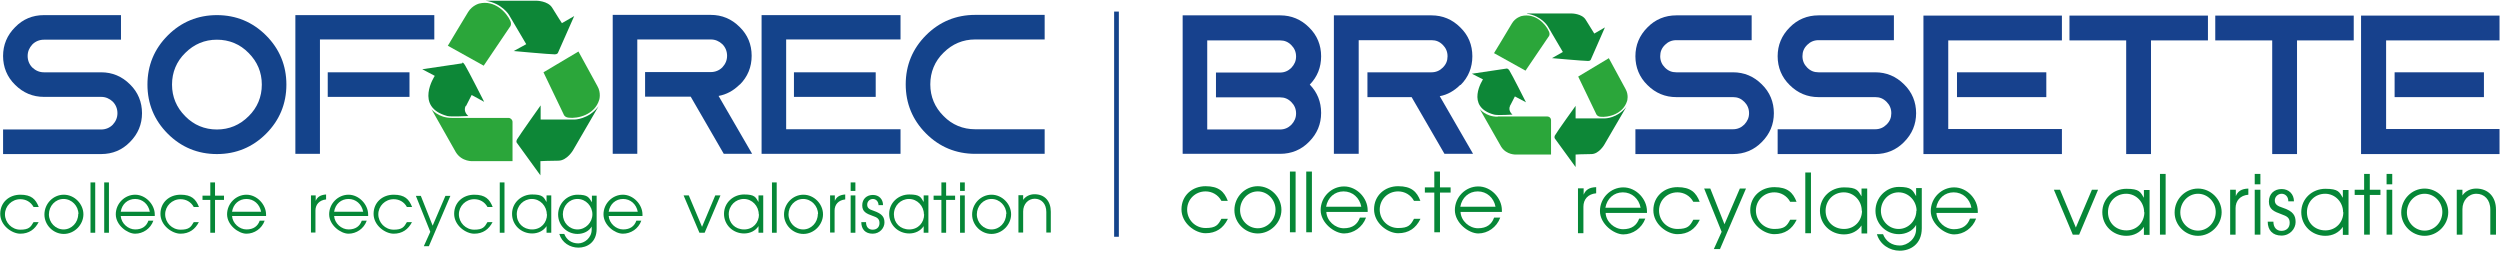 <svg width="1058" height="107" viewBox="0 0 1058 107" fill="none" xmlns="http://www.w3.org/2000/svg">
<path d="M42.801 30.599H18.601C16.701 30.599 15.101 29.899 13.701 28.599C12.401 27.299 11.701 25.599 11.701 23.699C11.701 21.799 12.401 20.199 13.701 18.799C15.001 17.499 16.701 16.799 18.601 16.799H51.201V6.399H18.601C13.801 6.399 9.701 8.099 6.401 11.499C3.001 14.899 1.301 18.999 1.301 23.699C1.301 28.399 3.001 32.599 6.401 35.899C9.801 39.299 13.901 40.999 18.601 40.999H42.801C44.701 40.999 46.301 41.699 47.701 42.999C49.001 44.299 49.701 45.999 49.701 47.899C49.701 49.799 49.001 51.399 47.701 52.799C46.401 54.099 44.701 54.799 42.801 54.799H1.301V65.199H42.801C47.601 65.199 51.701 63.499 55.001 60.099C58.401 56.699 60.101 52.599 60.101 47.899C60.101 43.199 58.401 38.999 55.001 35.699C51.601 32.299 47.501 30.599 42.801 30.599Z" fill="#14438B"/>
<path d="M91.8 6.399C83.7 6.399 76.7 9.299 71 14.999C65.3 20.699 62.4 27.699 62.4 35.799C62.4 43.899 65.3 50.899 71 56.599C76.7 62.299 83.7 65.199 91.8 65.199C99.9 65.199 106.9 62.299 112.6 56.599C118.3 50.899 121.2 43.899 121.2 35.799C121.2 27.699 118.3 20.699 112.6 14.999C106.9 9.299 99.9 6.399 91.8 6.399ZM105.2 49.199C101.5 52.899 97 54.799 91.8 54.799C86.6 54.799 82 52.899 78.4 49.199C74.7 45.499 72.8 40.999 72.8 35.799C72.8 30.599 74.7 25.999 78.4 22.399C82.1 18.699 86.6 16.799 91.8 16.799C97 16.799 101.6 18.699 105.2 22.399C108.9 26.099 110.8 30.599 110.8 35.799C110.8 40.999 108.9 45.599 105.2 49.199Z" fill="#14438B"/>
<path d="M313.101 35.8C316.401 32.5 318.101 28.4 318.101 23.6C318.101 18.8 316.401 14.7 313.001 11.4C309.601 8 305.501 6.3 300.801 6.3H259.301V65.1H269.701V16.7H300.801C302.701 16.7 304.301 17.4 305.701 18.7C307.001 20 307.701 21.7 307.701 23.6C307.701 25.5 307.001 27.1 305.701 28.5C304.401 29.8 302.701 30.5 300.801 30.5H273.001V40.9H292.301L306.301 65.1H318.301L304.101 40.6C307.401 40 310.401 38.4 313.001 35.8H313.101Z" fill="#14438B"/>
<path d="M370.6 30.6H336V41H370.6V30.6Z" fill="#14438B"/>
<path d="M322.301 65.099H381.101V54.699H332.701V16.699H381.101V6.399H322.301V65.099Z" fill="#14438B"/>
<path d="M412.701 16.7H442.101V6.3H412.701C404.601 6.3 397.601 9.2 391.901 14.9C386.201 20.6 383.301 27.6 383.301 35.7C383.301 43.8 386.201 50.8 391.901 56.5C397.601 62.2 404.601 65.1 412.701 65.1H442.101V54.7H412.701C407.501 54.7 402.901 52.8 399.301 49.1C395.601 45.4 393.701 40.9 393.701 35.7C393.701 30.5 395.601 25.9 399.301 22.3C403.001 18.6 407.501 16.7 412.701 16.7Z" fill="#14438B"/>
<path d="M173.299 30.6H138.699V41H173.299V30.6Z" fill="#14438B"/>
<path d="M125 6.399V65.099H135.4V16.699H183.8V6.399H125Z" fill="#14438B"/>
<path fill-rule="evenodd" clip-rule="evenodd" d="M189.602 19.4L204.702 27.8L215.702 11.5C215.702 11.5 216.702 10.6 216.002 8.9C214.402 5.3 209.402 -0.1 202.802 1.5C202.802 1.5 199.902 2.2 198.102 5.1C196.302 8 189.502 19.4 189.502 19.4H189.602Z" fill="#2BA63A"/>
<path fill-rule="evenodd" clip-rule="evenodd" d="M205.402 0.3H226.902C226.902 0.3 231.902 0.3 233.702 3.3C235.502 6.3 237.802 9.8 237.802 9.8L243.002 6.8L236.102 22.4C236.102 22.4 235.802 23 234.802 23C232.502 23 217.402 21.6 217.402 21.6L222.702 18.7L215.402 6.3C215.402 6.3 212.402 1.3 205.402 0.3Z" fill="#0D8737"/>
<path fill-rule="evenodd" clip-rule="evenodd" d="M244.8 21.8L230 30.6L238.5 48.3C238.5 48.3 238.8 49.6 240.6 49.8C244.5 50.3 251.7 48.6 253.6 42.2C253.6 42.2 254.5 39.3 252.8 36.4C251.2 33.4 244.8 21.8 244.8 21.8Z" fill="#2BA63A"/>
<path fill-rule="evenodd" clip-rule="evenodd" d="M253.3 45L242.5 63.6C242.5 63.6 240 67.9 236.4 68C232.4 68 228.7 68.2 228.7 68.2V74.2L218.7 60.4C218.7 60.4 218.3 59.9 218.8 59C220 57 228.8 44.6 228.8 44.6V50.6C228.7 50.6 243.1 50.6 243.1 50.6C243.1 50.6 249 50.6 253.3 45Z" fill="#0D8737"/>
<path fill-rule="evenodd" clip-rule="evenodd" d="M197.201 44.9L199.601 40.2L204.901 43.1C204.901 43.1 198.001 29.5 196.801 27.6C195.601 25.7 195.601 26.8 195.601 26.8L178.701 29.3L184.001 32.1C184.001 32.1 175.201 45.3 189.301 49.1C190.801 49.5 198.201 49.1 198.201 49.1C198.201 49.1 195.801 47.3 197.101 44.8H197.201V44.9Z" fill="#0D8737"/>
<path fill-rule="evenodd" clip-rule="evenodd" d="M191.202 49.9H215.202C216.102 49.9 216.902 50.7 216.902 51.6V68.2H200.202C200.202 68.2 195.502 68.6 192.902 64.4L182.602 46.2C182.602 46.2 185.402 49.9 191.202 49.9Z" fill="#2BA63A"/>
<path d="M16.4 93.9C14.8 97.1 12.2 98.9 8.6 98.9C5 98.9 0.1 95.4 0.1 90.5C0.1 85.6 3.9 82.4 8.6 82.4C13.3 82.4 15.1 84.3 16.4 87.6H14.2C13 85.4 10.9 84.3 8.6 84.3C5 84.3 2.1 87.2 2.1 90.7C2.1 94.2 5 97.2 8.6 97.2C12.2 97.2 13 96.1 14.2 94H16.4V93.9Z" fill="#068737"/>
<path d="M18.799 90.8C18.799 86.2 22.499 82.4 26.999 82.4C31.499 82.4 35.299 86.3 35.299 90.7C35.299 95.1 31.499 99 26.999 99C22.499 99 18.799 95.2 18.799 90.8ZM33.199 90.6C33.199 87.2 30.399 84.2 26.899 84.2C23.399 84.2 20.699 87.2 20.699 90.7C20.699 94.2 23.499 97.1 26.899 97.1C30.299 97.1 33.099 94.2 33.099 90.6H33.199Z" fill="#068737"/>
<path d="M38.299 98.5V77.2H40.299V98.5H38.299Z" fill="#068737"/>
<path d="M44.1 98.5V77.2H46.1V98.5H44.1Z" fill="#068737"/>
<path d="M51.1 91.4C51.3 94.5 54.2 97.1 57.2 97.1C60.2 97.1 62 95.7 62.8 93.4H64.9C63.7 96.8 60.5 98.9 57.2 98.9C53.9 98.9 49 95.3 49 90.7C49 86.1 52.8 82.4 57.2 82.4C61.6 82.4 65.5 86.5 65.5 90.8C65.5 95.1 65.5 91.2 65.5 91.4H51.1ZM63.4 89.6C62.8 86.4 60.3 84.2 57.2 84.2C54.1 84.2 51.6 86.3 51.1 89.6H63.4Z" fill="#068737"/>
<path d="M84.2 93.9C82.6 97.1 80 98.9 76.4 98.9C72.8 98.9 67.9 95.4 67.9 90.5C67.9 85.6 71.7 82.4 76.4 82.4C81.1 82.4 82.9 84.3 84.2 87.6H82C80.8 85.4 78.7 84.3 76.4 84.3C72.8 84.3 69.9 87.2 69.9 90.7C69.9 94.2 72.8 97.2 76.4 97.2C80 97.2 80.8 96.1 82 94H84.2V93.9Z" fill="#068737"/>
<path d="M88.999 98.5V84.6H85.699V82.8H88.999V77.2H90.999V82.8H94.799V84.6H90.999V98.5H88.999Z" fill="#068737"/>
<path d="M98.2 91.4C98.4 94.5 101.3 97.1 104.3 97.1C107.3 97.1 109.1 95.7 109.9 93.4H112C110.8 96.8 107.6 98.9 104.3 98.9C101 98.9 96.1 95.3 96.1 90.7C96.1 86.1 99.9 82.4 104.3 82.4C108.7 82.4 112.6 86.5 112.6 90.8C112.6 95.1 112.6 91.2 112.6 91.4H98.2ZM110.5 89.6C109.9 86.4 107.4 84.2 104.3 84.2C101.2 84.2 98.7 86.3 98.2 89.6H110.5Z" fill="#068737"/>
<path d="M131.6 98.5V82.7H133.6V85C134.3 83.4 135.5 82.5 138 82.3V84.4C135.1 84.7 133.5 86.6 133.5 89.1V98.4H131.5H131.6V98.5Z" fill="#068737"/>
<path d="M141.399 91.4C141.599 94.5 144.499 97.1 147.499 97.1C150.499 97.1 152.299 95.7 153.099 93.4H155.199C153.999 96.8 150.799 98.9 147.499 98.9C144.199 98.9 139.299 95.3 139.299 90.7C139.299 86.1 143.099 82.4 147.499 82.4C151.899 82.4 155.799 86.5 155.799 90.8C155.799 95.1 155.799 91.2 155.799 91.4H141.399ZM153.699 89.6C153.099 86.4 150.599 84.2 147.499 84.2C144.399 84.2 141.899 86.3 141.399 89.6H153.699Z" fill="#068737"/>
<path d="M174.4 93.9C172.8 97.1 170.2 98.9 166.6 98.9C163 98.9 158.1 95.4 158.1 90.5C158.1 85.6 161.9 82.4 166.6 82.4C171.3 82.4 173.1 84.3 174.4 87.6H172.2C171 85.4 168.9 84.3 166.6 84.3C163 84.3 160.1 87.2 160.1 90.7C160.1 94.2 163 97.2 166.6 97.2C170.2 97.2 171 96.1 172.2 94H174.4V93.9Z" fill="#068737"/>
<path d="M179.4 104.1L182.1 98.1L176 82.9H178.1L183.1 95.5L188.5 82.9H190.6L181.5 104.2H179.4V104.1Z" fill="#068737"/>
<path d="M208.499 93.9C206.899 97.1 204.299 98.9 200.699 98.9C197.099 98.9 192.199 95.4 192.199 90.5C192.199 85.6 195.999 82.4 200.699 82.4C205.399 82.4 207.199 84.3 208.499 87.6H206.299C205.099 85.4 202.999 84.3 200.699 84.3C197.099 84.3 194.199 87.2 194.199 90.7C194.199 94.2 197.099 97.2 200.699 97.2C204.299 97.2 205.099 96.1 206.299 94H208.499V93.9Z" fill="#068737"/>
<path d="M211.5 98.5V77.2H213.5V98.5H211.5Z" fill="#068737"/>
<path d="M231.299 98.5V95.7C229.999 97.7 227.699 98.8 225.199 98.8C220.499 98.8 216.699 95.2 216.699 90.5C216.699 85.8 220.599 82.3 225.199 82.3C229.799 82.3 230.099 83.5 231.299 85.5V82.7H233.299V98.5H231.299ZM231.399 90.7C231.399 87.2 228.599 84.2 225.099 84.2C221.599 84.2 218.699 87 218.699 90.7C218.699 94.4 221.399 97.1 225.199 97.1C228.999 97.1 231.499 94.2 231.499 90.7H231.399Z" fill="#068737"/>
<path d="M250.499 95.7C249.399 97.8 246.999 99 244.399 99C239.899 99 236.199 95.4 236.199 90.8C236.199 86.2 239.899 82.4 244.399 82.4C248.899 82.4 249.199 83.6 250.499 85.6V82.8H252.499V96.9C252.499 102.6 248.399 104.8 244.799 104.8C241.199 104.8 237.799 102.7 236.699 99H238.799C239.799 101.6 241.999 103 244.699 103C247.399 103 250.399 100.6 250.399 97.2V95.7H250.499ZM250.699 90.7C250.699 87.3 247.999 84.2 244.399 84.2C240.799 84.2 238.199 87.2 238.199 90.7C238.199 94.2 240.899 97.1 244.399 97.1C247.899 97.1 250.699 94.1 250.699 90.7Z" fill="#068737"/>
<path d="M257.6 91.4C257.8 94.5 260.7 97.1 263.7 97.1C266.7 97.1 268.5 95.7 269.3 93.4H271.4C270.2 96.8 267 98.9 263.6 98.9C260.2 98.9 255.4 95.3 255.4 90.7C255.4 86.1 259.2 82.4 263.6 82.4C268 82.4 271.9 86.5 271.9 90.8C271.9 95.1 271.9 91.2 271.9 91.4H257.6ZM269.9 89.6C269.3 86.4 266.8 84.2 263.7 84.2C260.6 84.2 258.1 86.3 257.6 89.6H269.9Z" fill="#068737"/>
<path d="M295.999 98.5L289.299 82.7H291.499L297.099 96L302.699 82.7H304.899L298.199 98.5H295.999Z" fill="#068737"/>
<path d="M321 98.5V95.7C319.7 97.7 317.4 98.8 314.9 98.8C310.2 98.8 306.4 95.2 306.4 90.5C306.4 85.8 310.3 82.3 314.9 82.3C319.5 82.3 319.8 83.5 321 85.5V82.7H323V98.5H321ZM321.1 90.7C321.1 87.2 318.3 84.2 314.8 84.2C311.3 84.2 308.4 87 308.4 90.7C308.4 94.4 311.1 97.1 314.9 97.1C318.7 97.1 321.2 94.2 321.2 90.7H321.1Z" fill="#068737"/>
<path d="M326.699 98.5V77.2H328.699V98.5H326.699Z" fill="#068737"/>
<path d="M331.799 90.8C331.799 86.2 335.499 82.4 339.999 82.4C344.499 82.4 348.299 86.3 348.299 90.7C348.299 95.1 344.499 99 339.999 99C335.499 99 331.799 95.2 331.799 90.8ZM346.199 90.6C346.199 87.2 343.399 84.2 339.899 84.2C336.399 84.2 333.699 87.2 333.699 90.7C333.699 94.2 336.499 97.1 339.899 97.1C343.299 97.1 346.099 94.2 346.099 90.6H346.199Z" fill="#068737"/>
<path d="M351.299 98.5V82.7H353.299V85C353.999 83.4 355.199 82.5 357.699 82.3V84.4C354.799 84.7 353.199 86.6 353.199 89.1V98.4H351.199H351.299V98.5Z" fill="#068737"/>
<path d="M360 80.8V77.2H362V80.8H360ZM360 98.5V82.7H362V98.5H360Z" fill="#068737"/>
<path d="M371.8 86.7C371.7 85.2 370.7 84.2 369.4 84.2C368.1 84.2 367 85.2 367 86.6C367 88 367.8 88.6 369.7 89.2C373.5 90.5 374.3 92 374.3 94.2C374.3 96.4 372.4 98.9 369.3 98.9C366.2 98.9 364.5 97 364.5 94H366.5C366.5 96.1 367.6 97.2 369.3 97.2C371 97.2 372.2 96.2 372.2 94.4C372.2 92.6 371.2 92 369.4 91.4C366.6 90.4 364.9 89.6 364.9 86.9C364.9 84.2 366.8 82.5 369.4 82.5C372 82.5 373.7 84.3 373.7 86.8H371.7L371.8 86.7Z" fill="#068737"/>
<path d="M390.899 98.5V95.7C389.599 97.7 387.299 98.8 384.799 98.8C380.099 98.8 376.299 95.2 376.299 90.5C376.299 85.8 380.199 82.3 384.799 82.3C389.399 82.3 389.699 83.5 390.899 85.5V82.7H392.899V98.5H390.899ZM390.999 90.7C390.999 87.2 388.199 84.2 384.699 84.2C381.199 84.2 378.299 87 378.299 90.7C378.299 94.4 380.999 97.1 384.799 97.1C388.599 97.1 391.099 94.2 391.099 90.7H390.999Z" fill="#068737"/>
<path d="M398.4 98.5V84.6H395.1V82.8H398.4V77.2H400.4V82.8H404.2V84.6H400.4V98.5H398.4Z" fill="#068737"/>
<path d="M406.299 80.8V77.2H408.299V80.8H406.299ZM406.299 98.5V82.7H408.299V98.5H406.299Z" fill="#068737"/>
<path d="M411.4 90.8C411.4 86.2 415.1 82.4 419.6 82.4C424.1 82.4 427.9 86.3 427.9 90.7C427.9 95.1 424.1 99 419.6 99C415.1 99 411.4 95.2 411.4 90.8ZM425.9 90.6C425.9 87.2 423.1 84.2 419.6 84.2C416.1 84.2 413.4 87.2 413.4 90.7C413.4 94.2 416.2 97.1 419.6 97.1C423 97.1 425.8 94.2 425.8 90.6H425.9Z" fill="#068737"/>
<path d="M442.8 98.5V89.7C442.8 86.2 440.7 84.1 437.9 84.1C435.1 84.1 433 86.4 433 89.5V98.4H431V82.6H433V84.6C434 83.1 435.8 82.2 437.8 82.2C442.2 82.2 444.7 85.2 444.7 89.6V98.4H442.7H442.8V98.5Z" fill="#068737"/>
<path d="M554 11.6C550.6 8.2 546.5 6.5 541.8 6.5H500.5V65.1H541.8C546.5 65.1 550.7 63.4 554 60C557.4 56.6 559.1 52.5 559.1 47.8C559.1 43.1 557.5 39.1 554.3 35.8C557.5 32.5 559.1 28.5 559.1 23.8C559.1 19.1 557.4 14.9 554 11.6ZM510.9 17.1H541.7C543.6 17.1 545.1 17.7 546.5 19.1C547.8 20.4 548.5 22 548.5 23.9C548.5 25.8 547.8 27.3 546.5 28.7C545.2 30 543.6 30.7 541.7 30.7H514.6V41.2H541.7C543.6 41.2 545.1 41.8 546.5 43.2C547.8 44.5 548.5 46.1 548.5 48C548.5 49.9 547.8 51.4 546.5 52.8C545.2 54.1 543.6 54.8 541.7 54.8H510.9V17.2V17.1Z" fill="#17418D"/>
<path d="M618.1 36C621.4 32.7 623.1 28.6 623.1 23.8C623.1 19 621.4 14.9 618 11.6C614.6 8.2 610.5 6.5 605.8 6.5H564.5V65.1H575V17H605.8C607.7 17 609.2 17.6 610.6 19C611.9 20.3 612.6 21.9 612.6 23.8C612.6 25.7 612 27.2 610.6 28.6C609.3 29.9 607.7 30.6 605.8 30.6H578.7V41.1H597.4L611.3 65.1H623.4L609.3 40.7C612.6 40.1 615.5 38.4 618 35.9L618.1 36Z" fill="#17418D"/>
<path d="M733.402 30.6H709.402C707.502 30.6 706.002 30 704.602 28.6C703.302 27.3 702.602 25.7 702.602 23.8C702.602 21.9 703.202 20.4 704.602 19C705.902 17.7 707.502 17 709.402 17H741.302V6.5H709.402C704.702 6.5 700.502 8.2 697.202 11.6C693.802 15 692.102 19.1 692.102 23.8C692.102 28.5 693.802 32.7 697.202 36C700.602 39.4 704.702 41.1 709.402 41.1H733.402C735.302 41.1 736.802 41.7 738.202 43.1C739.502 44.4 740.202 46 740.202 47.9C740.202 49.8 739.502 51.3 738.202 52.7C736.902 54 735.302 54.7 733.402 54.7H692.102V65.2H733.402C738.102 65.2 742.302 63.5 745.602 60.1C749.002 56.7 750.702 52.6 750.702 47.9C750.702 43.2 749.002 39 745.602 35.7C742.202 32.3 738.102 30.6 733.402 30.6Z" fill="#17418D"/>
<path d="M793.601 30.6H769.601C767.701 30.6 766.201 30 764.801 28.6C763.501 27.3 762.801 25.7 762.801 23.8C762.801 21.9 763.401 20.4 764.801 19C766.101 17.7 767.701 17 769.601 17H801.501V6.5H769.601C764.901 6.5 760.701 8.2 757.401 11.6C754.001 15 752.301 19.1 752.301 23.8C752.301 28.5 754.001 32.7 757.401 36C760.801 39.4 764.901 41.1 769.601 41.1H793.601C795.501 41.1 797.001 41.7 798.401 43.1C799.701 44.4 800.401 46 800.401 47.9C800.401 49.8 799.801 51.3 798.401 52.7C797.101 54 795.501 54.7 793.601 54.7H752.301V65.2H793.601C798.301 65.2 802.501 63.5 805.801 60.1C809.201 56.7 810.901 52.6 810.901 47.9C810.901 43.2 809.201 39 805.801 35.7C802.401 32.3 798.301 30.6 793.601 30.6Z" fill="#17418D"/>
<path d="M865.999 30.6H828.199V41.1H865.999V30.6Z" fill="#17418D"/>
<path d="M814 65.2H872.6V54.6H824.5V17.1H872.6V6.6H814V65.2Z" fill="#17418D"/>
<path d="M875.801 17.1H899.801V65.2H910.301V17.1H934.401V6.6H875.801V17.1Z" fill="#17418D"/>
<path d="M937.5 17.1H961.6V65.2H972.1V17.1H996.1V6.6H937.5V17.1Z" fill="#17418D"/>
<path d="M1057.8 6.6H999.199V65.2H1057.8V54.6H1009.8V17.1H1057.8V6.6Z" fill="#17418D"/>
<path d="M1051.2 30.6H1013.4V41.1H1051.2V30.6Z" fill="#17418D"/>
<path fill-rule="evenodd" clip-rule="evenodd" d="M632.299 22.5L645.599 29.9L655.299 15.6C655.299 15.6 656.199 14.8 655.499 13.3C654.099 10.1 649.699 5.4 643.899 6.8C643.899 6.8 641.299 7.4 639.799 10C638.299 12.6 632.199 22.6 632.199 22.6L632.299 22.5Z" fill="#2BA63A"/>
<path fill-rule="evenodd" clip-rule="evenodd" d="M646.199 5.7H665.099C665.099 5.7 669.499 5.7 671.099 8.4C672.999 11.4 674.699 14.2 674.699 14.2L679.199 11.6L673.199 25.3C673.199 25.3 672.999 25.8 672.099 25.8C670.099 25.8 656.799 24.6 656.799 24.6L661.399 22L654.999 11.1C654.999 11.1 652.399 6.7 646.199 5.8V5.7Z" fill="#0D8737"/>
<path fill-rule="evenodd" clip-rule="evenodd" d="M680.898 24.601L667.898 32.401L675.398 48.001C675.398 48.001 675.698 49.201 677.198 49.401C680.598 49.801 686.898 48.301 688.598 42.701C688.598 42.701 689.398 40.201 687.898 37.601C686.498 35.001 680.898 24.701 680.898 24.701V24.601Z" fill="#2BA63A"/>
<path fill-rule="evenodd" clip-rule="evenodd" d="M688.397 45.001L678.897 61.301C678.897 61.301 676.697 65.101 673.597 65.201C670.097 65.201 666.797 65.401 666.797 65.401V70.701L657.997 58.601C657.997 58.601 657.697 58.101 657.997 57.401C658.997 55.601 666.797 44.801 666.797 44.801V50.101H679.297C679.297 50.101 684.397 50.101 688.297 45.201V45.001H688.397Z" fill="#0D8737"/>
<path fill-rule="evenodd" clip-rule="evenodd" d="M638.998 44.9L641.098 40.8L645.798 43.3C645.798 43.3 639.798 31.4 638.698 29.7C638.198 29 637.698 29 637.698 29L622.898 31.2L627.598 33.6C627.598 33.6 619.898 45.2 632.298 48.5C633.698 48.9 640.098 48.5 640.098 48.5C640.098 48.5 637.998 46.9 639.098 44.7H638.998V44.9Z" fill="#0D8737"/>
<path fill-rule="evenodd" clip-rule="evenodd" d="M633.799 49.301H654.899C655.699 49.301 656.399 50.001 656.399 50.801V65.401H641.699C641.699 65.401 637.599 65.701 635.299 62.101L626.199 46.101C626.199 46.101 628.699 49.401 633.799 49.401V49.301Z" fill="#2BA63A"/>
<path d="M473.5 4.9H471.5V100.2H473.5V4.9Z" fill="#14438B"/>
<path d="M519.6 92.7C517.7 96.6 514.6 98.7 510.2 98.7C505.8 98.7 500 94.5 500 88.6C500 82.7 504.6 78.8 510.2 78.8C515.8 78.8 518.1 81.1 519.6 85H516.9C515.5 82.4 512.9 81 510.2 81C505.8 81 502.4 84.4 502.4 88.7C502.4 93 505.8 96.5 510.2 96.5C514.6 96.5 515.5 95.2 516.9 92.6H519.6V92.7Z" fill="#068737"/>
<path d="M522.4 88.9C522.4 83.3 526.9 78.8 532.3 78.8C537.7 78.8 542.3 83.4 542.3 88.8C542.3 94.2 537.7 98.8 532.3 98.8C526.9 98.8 522.4 94.3 522.4 89V88.9ZM539.8 88.7C539.8 84.6 536.5 81 532.3 81C528.1 81 524.8 84.6 524.8 88.9C524.8 93.2 528.2 96.6 532.3 96.6C536.4 96.6 539.8 93.1 539.8 88.7Z" fill="#068737"/>
<path d="M545.9 98.3V72.6H548.3V98.3H545.9Z" fill="#068737"/>
<path d="M552.801 98.3V72.6H555.201V98.3H552.801Z" fill="#068737"/>
<path d="M561.3 89.699C561.5 93.499 565 96.599 568.7 96.599C572.4 96.599 574.5 94.899 575.5 92.099H578.1C576.6 96.199 572.8 98.799 568.8 98.799C564.8 98.799 558.9 94.399 558.9 88.899C558.9 83.399 563.4 78.899 568.8 78.899C574.2 78.899 578.8 83.799 578.8 88.999C578.8 94.199 578.8 89.499 578.8 89.699H561.3ZM576.1 87.499C575.4 83.699 572.4 80.999 568.6 80.999C564.8 80.999 561.9 83.599 561.2 87.499H576.1Z" fill="#068737"/>
<path d="M601.1 92.7C599.2 96.6 596.1 98.7 591.7 98.7C587.3 98.7 581.5 94.5 581.5 88.6C581.5 82.7 586.1 78.8 591.7 78.8C597.3 78.8 599.6 81.1 601.1 85H598.4C597 82.4 594.4 81 591.7 81C587.3 81 583.9 84.4 583.9 88.7C583.9 93 587.3 96.5 591.7 96.5C596.1 96.5 597 95.2 598.4 92.6H601.1V92.7Z" fill="#068737"/>
<path d="M607 98.3V81.5H603V79.3H607V72.6H609.4V79.3H613.9V81.5H609.4V98.3H607Z" fill="#068737"/>
<path d="M618.099 89.699C618.299 93.499 621.799 96.599 625.499 96.599C629.199 96.599 631.299 94.899 632.299 92.099H634.899C633.399 96.199 629.599 98.799 625.599 98.799C621.599 98.799 615.699 94.399 615.699 88.899C615.699 83.399 620.199 78.899 625.599 78.899C630.999 78.899 635.599 83.799 635.599 88.999C635.599 94.199 635.599 89.499 635.599 89.699H618.099ZM632.899 87.499C632.199 83.699 629.199 80.999 625.399 80.999C621.599 80.999 618.699 83.599 617.999 87.499H632.899Z" fill="#068737"/>
<path d="M667.799 98.7V79.7H670.199V82.4C670.999 80.4 672.499 79.3 675.499 79.2V81.8C671.999 82.1 670.099 84.4 670.099 87.5V98.7H667.699H667.799Z" fill="#068737"/>
<path d="M679.498 90.1C679.698 93.9 683.198 97 686.898 97C690.598 97 692.698 95.3 693.698 92.5H696.298C694.798 96.6 690.998 99.2 686.998 99.2C682.998 99.2 677.098 94.8 677.098 89.3C677.098 83.8 681.598 79.3 686.998 79.3C692.398 79.3 696.998 84.2 696.998 89.4C696.998 94.6 696.998 89.9 696.998 90.1H679.498ZM694.298 87.9C693.598 84.1 690.598 81.4 686.798 81.4C682.998 81.4 680.098 84 679.398 87.9H694.298Z" fill="#068737"/>
<path d="M719.299 93.1C717.399 97 714.299 99.1 709.899 99.1C705.499 99.1 699.699 94.9 699.699 89C699.699 83.1 704.299 79.2 709.899 79.2C715.499 79.2 717.799 81.5 719.299 85.4H716.599C715.199 82.8 712.599 81.4 709.899 81.4C705.499 81.4 702.099 84.8 702.099 89.1C702.099 93.4 705.499 96.9 709.899 96.9C714.299 96.9 715.199 95.6 716.599 93H719.299V93.1Z" fill="#068737"/>
<path d="M725.299 105.4L728.599 98.1L721.199 79.8H723.799L729.799 94.9L736.299 79.8H738.899L727.899 105.4H725.299Z" fill="#068737"/>
<path d="M760.299 93.1C758.399 97 755.299 99.1 750.899 99.1C746.499 99.1 740.699 94.9 740.699 89C740.699 83.1 745.299 79.2 750.899 79.2C756.499 79.2 758.799 81.5 760.299 85.4H757.599C756.199 82.8 753.599 81.4 750.899 81.4C746.499 81.4 743.099 84.8 743.099 89.1C743.099 93.4 746.499 96.9 750.899 96.9C755.299 96.9 756.199 95.6 757.599 93H760.299V93.1Z" fill="#068737"/>
<path d="M764 98.7V73H766.4V98.7H764Z" fill="#068737"/>
<path d="M787.799 98.7V95.4C786.199 97.8 783.499 99.2 780.399 99.2C774.699 99.2 770.199 94.9 770.199 89.2C770.199 83.5 774.799 79.3 780.399 79.3C785.999 79.3 786.299 80.7 787.799 83.1V79.8H790.199V98.8H787.799V98.7ZM787.899 89.2C787.899 85 784.599 81.4 780.299 81.4C775.999 81.4 772.599 84.7 772.599 89.2C772.599 93.7 775.899 96.9 780.399 96.9C784.899 96.9 787.999 93.4 787.999 89.2H787.899Z" fill="#068737"/>
<path d="M810.899 95.2C809.499 97.7 806.599 99.1 803.599 99.1C798.199 99.1 793.699 94.8 793.699 89.2C793.699 83.6 798.199 79.1 803.599 79.1C808.999 79.1 809.399 80.5 810.899 83V79.6H813.299V96.6C813.299 103.5 808.299 106.1 803.999 106.1C799.699 106.1 795.599 103.5 794.299 99.1H796.899C798.099 102.2 800.699 103.9 803.999 103.9C807.299 103.9 810.899 101 810.899 97V95.2ZM811.099 89.2C811.099 85.1 807.799 81.4 803.499 81.4C799.199 81.4 795.999 85 795.999 89.2C795.999 93.4 799.299 96.9 803.499 96.9C807.699 96.9 810.999 93.3 810.999 89.2H811.099Z" fill="#068737"/>
<path d="M819.498 90.1C819.698 93.9 823.198 97 826.898 97C830.598 97 832.698 95.3 833.698 92.5H836.298C834.798 96.6 830.998 99.2 826.998 99.2C822.998 99.2 817.098 94.8 817.098 89.3C817.098 83.8 821.598 79.3 826.998 79.3C832.398 79.3 836.998 84.2 836.998 89.4C836.998 94.6 836.998 89.9 836.998 90.1H819.498ZM834.298 87.9C833.598 84.1 830.598 81.4 826.798 81.4C822.998 81.4 820.098 84 819.398 87.9H834.298Z" fill="#068737"/>
<path d="M877.199 99.3L869.199 80.3H871.799L878.499 96.3L885.299 80.3H887.899L879.899 99.3H877.199Z" fill="#068737"/>
<path d="M907.299 99.299V95.999C905.699 98.399 902.999 99.799 899.899 99.799C894.199 99.799 889.699 95.499 889.699 89.799C889.699 84.099 894.299 79.899 899.899 79.899C905.499 79.899 905.799 81.299 907.299 83.699V80.399H909.699V99.399H907.299V99.299ZM907.399 89.799C907.399 85.599 904.099 81.999 899.799 81.999C895.499 81.999 892.099 85.299 892.099 89.799C892.099 94.299 895.399 97.499 899.899 97.499C904.399 97.499 907.499 93.999 907.499 89.799H907.399Z" fill="#068737"/>
<path d="M914.098 99.3V73.6H916.498V99.3H914.098Z" fill="#068737"/>
<path d="M920.301 89.9C920.301 84.3 924.801 79.8 930.201 79.8C935.601 79.8 940.201 84.4 940.201 89.8C940.201 95.2 935.601 99.8 930.201 99.8C924.801 99.8 920.301 95.3 920.301 90V89.9ZM937.701 89.7C937.701 85.6 934.401 82 930.201 82C926.001 82 922.701 85.6 922.701 89.9C922.701 94.2 926.101 97.6 930.201 97.6C934.301 97.6 937.701 94.1 937.701 89.7Z" fill="#068737"/>
<path d="M943.799 99.3V80.3H946.199V83C946.999 81 948.499 79.9 951.499 79.8V82.4C947.999 82.7 946.099 85 946.099 88.1V99.3H943.699H943.799Z" fill="#068737"/>
<path d="M954.199 78V73.6H956.599V78H954.199ZM954.199 99.3V80.3H956.599V99.3H954.199Z" fill="#068737"/>
<path d="M968.399 85C968.399 83.2 967.099 82 965.599 82C964.099 82 962.699 83.2 962.699 84.8C962.699 86.4 963.699 87.2 965.999 87.9C970.599 89.4 971.499 91.3 971.499 94C971.499 96.7 969.199 99.7 965.499 99.7C961.799 99.7 959.699 97.4 959.699 93.8H962.099C962.099 96.3 963.499 97.7 965.499 97.7C967.499 97.7 968.999 96.5 968.999 94.3C968.999 92.1 967.799 91.5 965.599 90.7C962.299 89.5 960.199 88.6 960.199 85.3C960.199 82 962.499 80 965.599 80C968.699 80 970.799 82.2 970.799 85.2H968.399V85Z" fill="#068737"/>
<path d="M991.498 99.299V95.999C989.898 98.399 987.198 99.799 984.098 99.799C978.398 99.799 973.898 95.499 973.898 89.799C973.898 84.099 978.498 79.899 984.098 79.899C989.698 79.899 989.998 81.299 991.498 83.699V80.399H993.898V99.399H991.498V99.299ZM991.598 89.799C991.598 85.599 988.298 81.999 983.998 81.999C979.698 81.999 976.298 85.299 976.298 89.799C976.298 94.299 979.598 97.499 984.098 97.499C988.598 97.499 991.698 93.999 991.698 89.799H991.598Z" fill="#068737"/>
<path d="M1000.5 99.3V82.5H996.5V80.3H1000.5V73.6H1002.9V80.3H1007.4V82.5H1002.9V99.3H1000.5Z" fill="#068737"/>
<path d="M1010 78V73.6H1012.4V78H1010ZM1010 99.3V80.3H1012.4V99.3H1010Z" fill="#068737"/>
<path d="M1016.2 89.9C1016.2 84.3 1020.7 79.8 1026.1 79.8C1031.5 79.8 1036.1 84.4 1036.1 89.8C1036.1 95.2 1031.5 99.8 1026.1 99.8C1020.7 99.8 1016.2 95.3 1016.2 90V89.9ZM1033.6 89.7C1033.6 85.6 1030.3 82 1026.1 82C1021.9 82 1018.6 85.6 1018.6 89.9C1018.6 94.2 1022 97.6 1026.1 97.6C1030.2 97.6 1033.6 94.1 1033.6 89.7Z" fill="#068737"/>
<path d="M1053.9 99.3V88.7C1053.9 84.4 1051.3 82 1048 82C1044.7 82 1042.1 84.8 1042.1 88.5V99.3H1039.7V80.3H1042.1V82.7C1043.3 80.9 1045.5 79.8 1047.9 79.8C1053.1 79.8 1056.3 83.4 1056.3 88.7V99.3H1053.9Z" fill="#068737"/>
</svg>
